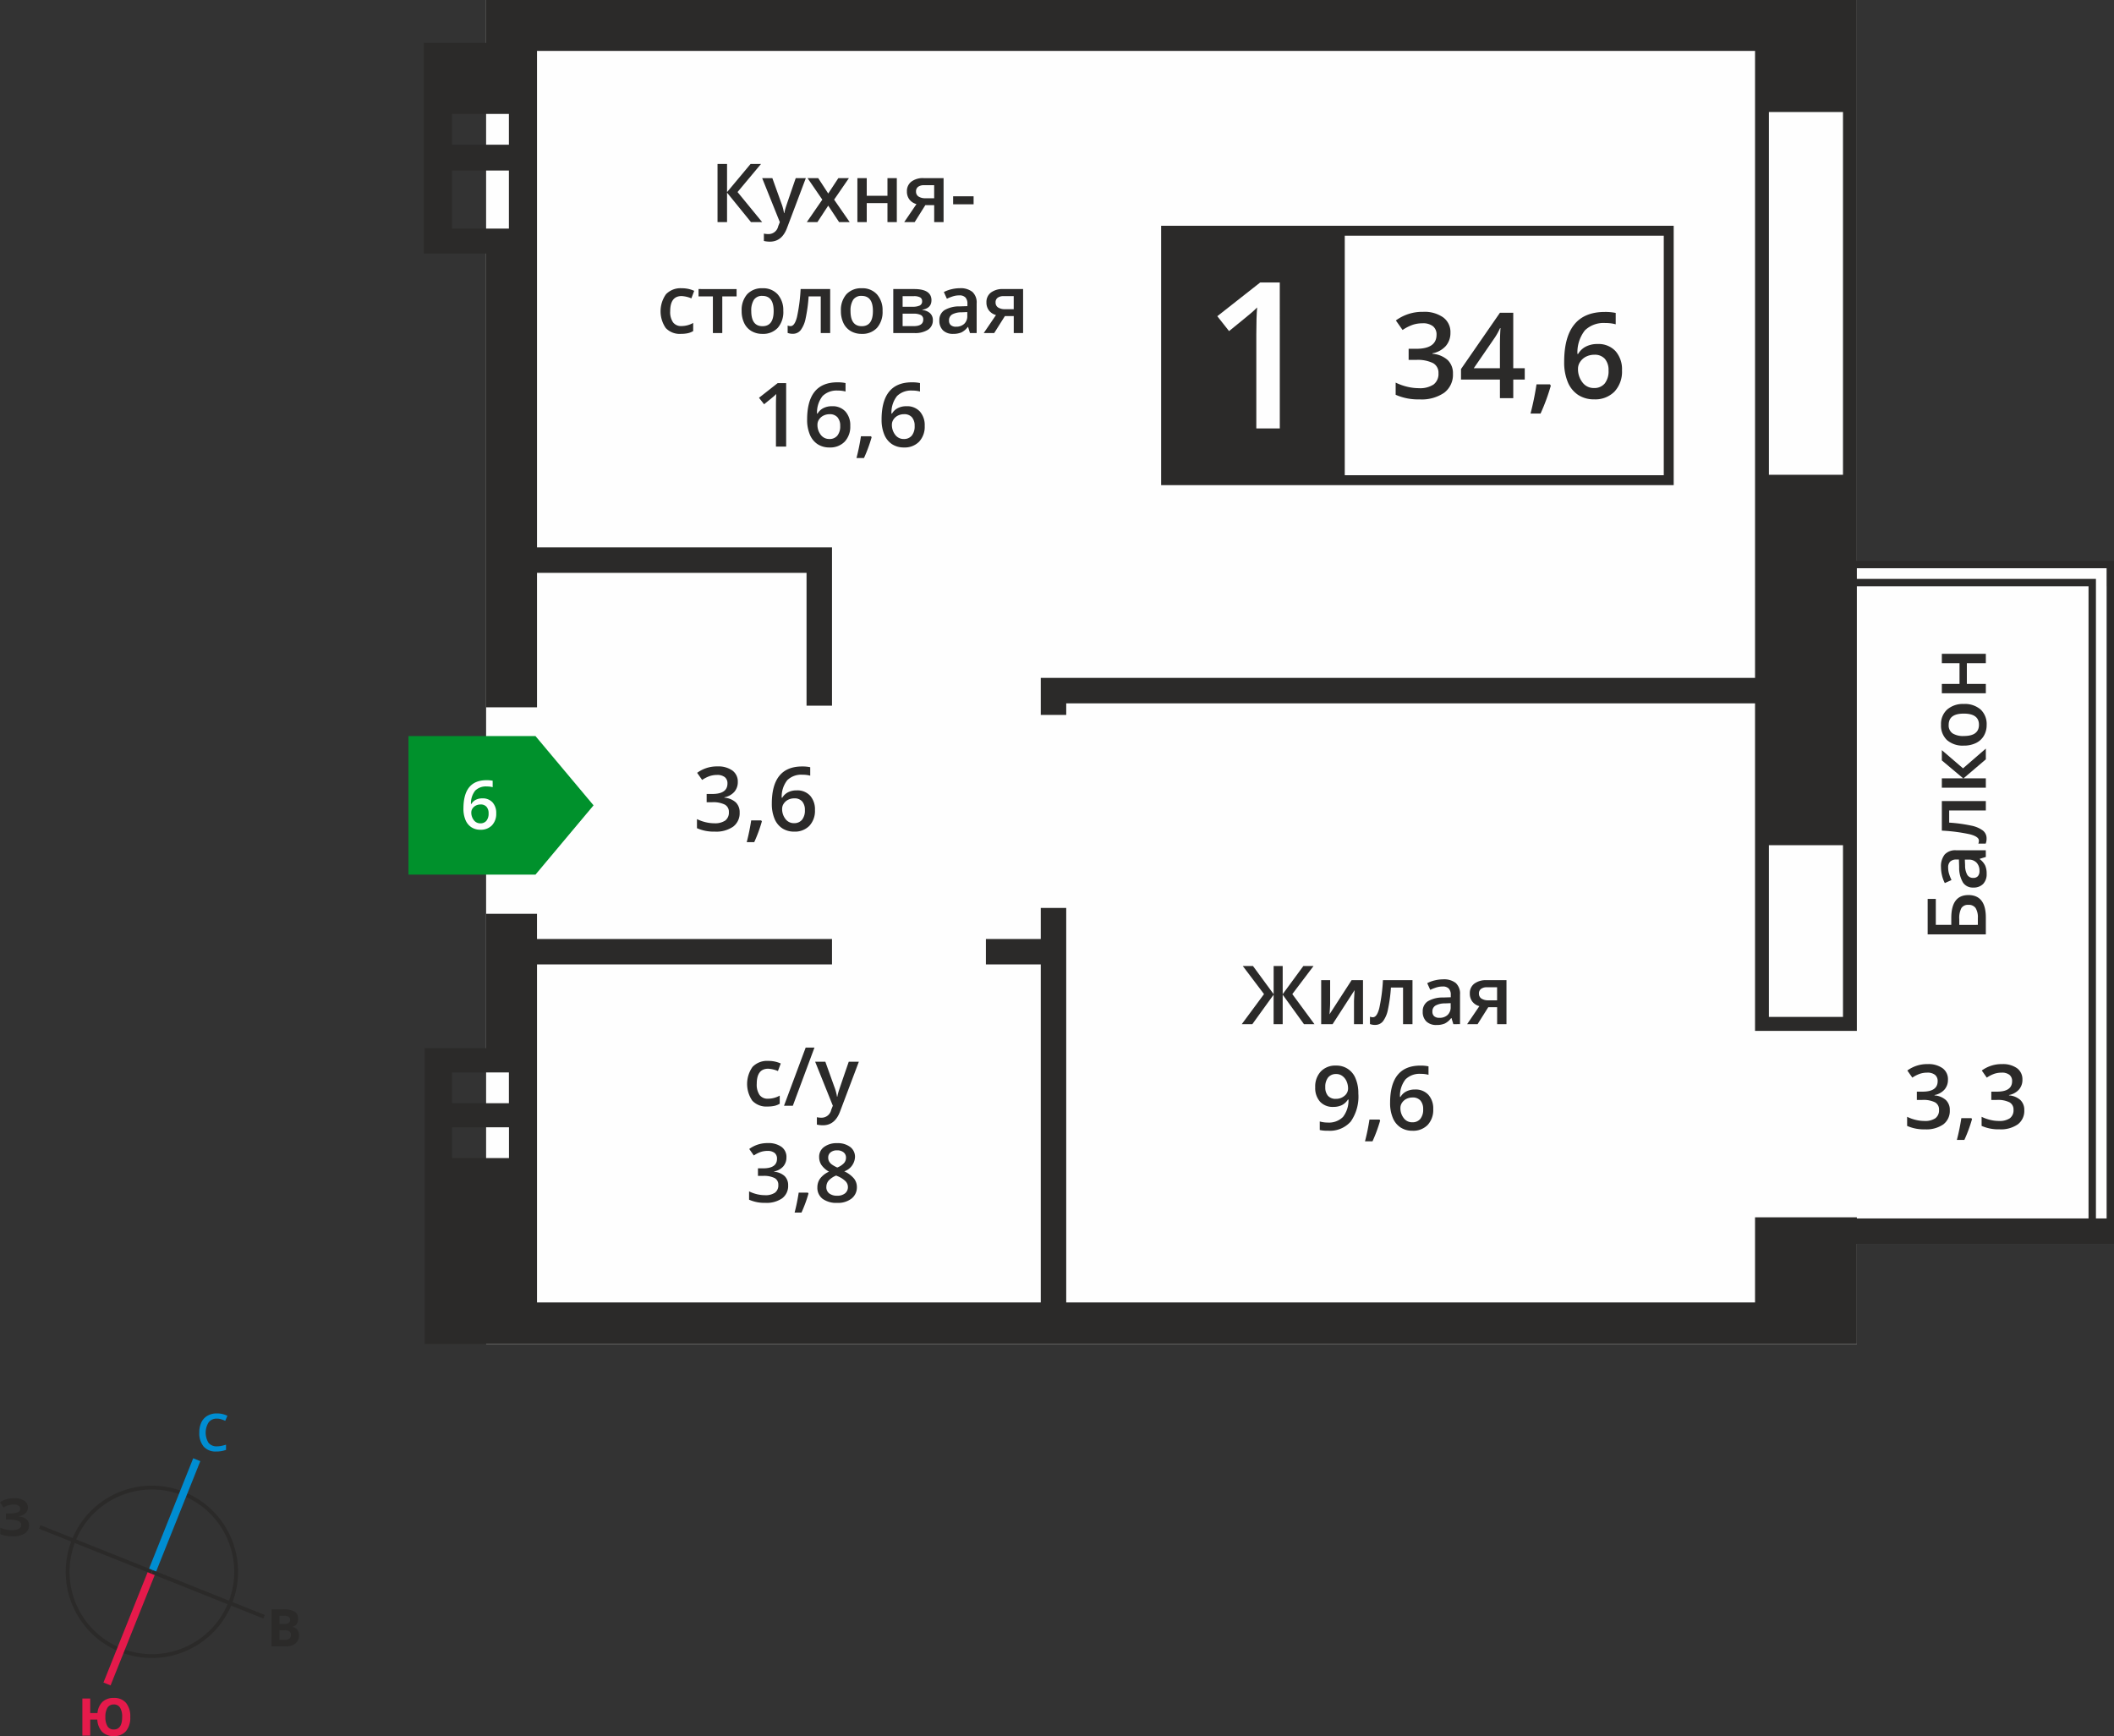 <svg id="Слой_1" data-name="Слой 1" xmlns="http://www.w3.org/2000/svg" viewBox="0 0 389.19 319.617"><rect x="0" y="0" width="389.19" height="319.617" fill="#333333" stroke="none"/><title>18b_1s_2f_#6</title><polygon points="89.493 0 341.85 0 341.85 103.702 389.19 103.702 389.19 229.001 341.85 229.001 341.85 247.431 89.493 247.431 89.493 0" style="fill:#fefefe;fill-rule:evenodd"/><circle cx="59.889" cy="429.666" r="15.512" transform="translate(-393.2 185.354) rotate(-68.191)" style="fill:none;stroke:#2b2a29;stroke-miterlimit:22.926;stroke-width:0.705px"/><line x1="36.223" y1="268.736" x2="27.962" y2="289.381" style="fill:none;stroke:#008dd2;stroke-miterlimit:22.926;stroke-width:1.41px"/><line x1="19.701" y1="310.026" x2="27.962" y2="289.381" style="fill:none;stroke:#e51a4b;stroke-miterlimit:22.926;stroke-width:1.41px"/><line x1="7.316" y1="281.121" x2="27.961" y2="289.382" style="fill:none;stroke:#2b2a29;stroke-miterlimit:22.926;stroke-width:0.705px"/><line x1="48.606" y1="297.644" x2="27.961" y2="289.382" style="fill:none;stroke:#2b2a29;stroke-miterlimit:22.926;stroke-width:0.705px"/><path d="M71.855,401.455a1.838,1.838,0,0,0-1.512.682,3.571,3.571,0,0,0-.021,3.779,1.87,1.87,0,0,0,1.533.644,4.039,4.039,0,0,0,.841-.086c.271-.058.553-.132.844-.221v.959a5.119,5.119,0,0,1-1.819.3,2.908,2.908,0,0,1-2.3-.908,3.8,3.8,0,0,1-.8-2.6A4.2,4.2,0,0,1,69,402.146a2.772,2.772,0,0,1,1.128-1.222,3.407,3.407,0,0,1,1.732-.425,4.311,4.311,0,0,1,1.934.438l-.4.929a5.664,5.664,0,0,0-.732-.287,2.616,2.616,0,0,0-.811-.124" transform="translate(-31.927 -140.285)" style="fill:#008dd2"/><path d="M51.331,456.386a3.089,3.089,0,0,0,.392,1.721,1.293,1.293,0,0,0,1.144.581q1.549,0,1.55-2.3a3.148,3.148,0,0,0-.386-1.722,1.284,1.284,0,0,0-1.147-.583,1.312,1.312,0,0,0-1.16.583,3.09,3.09,0,0,0-.393,1.722m4.579,0a3.874,3.874,0,0,1-.785,2.6,2.814,2.814,0,0,1-2.257.918,2.863,2.863,0,0,1-2.123-.778,3.492,3.492,0,0,1-.9-2.262H48.539v2.944H47.092v-6.825h1.447v2.676h1.335a3.234,3.234,0,0,1,.927-2.064,2.92,2.92,0,0,1,2.076-.717,2.8,2.8,0,0,1,2.254.915A3.889,3.889,0,0,1,55.91,456.386Z" transform="translate(-31.927 -140.285)" style="fill:#e51a4b"/><path d="M83.373,440.413v1.778h.943a1.392,1.392,0,0,0,.883-.229.838.838,0,0,0,.285-.7q0-.848-1.214-.849Zm0-1.147h.841a1.543,1.543,0,0,0,.852-.181.684.684,0,0,0,.263-.6.6.6,0,0,0-.287-.564,1.852,1.852,0,0,0-.908-.17h-.761Zm-1.447-2.7H84.05a4.088,4.088,0,0,1,2.107.413,1.438,1.438,0,0,1,.657,1.316,1.657,1.657,0,0,1-.287,1,1.146,1.146,0,0,1-.763.472v.046a1.507,1.507,0,0,1,.935.542,1.968,1.968,0,0,1-.387,2.511,2.911,2.911,0,0,1-1.832.523H81.927Z" transform="translate(-31.927 -140.285)" style="fill:#2b2a29"/><path d="M37.062,417.8a1.411,1.411,0,0,1-.467,1.088,2.307,2.307,0,0,1-1.265.546v.027a2.577,2.577,0,0,1,1.44.519,1.378,1.378,0,0,1,.5,1.105,1.731,1.731,0,0,1-.763,1.49,3.567,3.567,0,0,1-2.112.547,6.506,6.506,0,0,1-2.412-.37V421.54a4.38,4.38,0,0,0,1.029.328,5.6,5.6,0,0,0,1.1.119q1.721,0,1.722-1a.765.765,0,0,0-.552-.694,4.275,4.275,0,0,0-1.636-.243h-.64v-1.128h.575a4.425,4.425,0,0,0,1.577-.205.7.7,0,0,0,.494-.682.641.641,0,0,0-.309-.559,1.69,1.69,0,0,0-.932-.208,3.474,3.474,0,0,0-1.857.556l-.631-.967a4.282,4.282,0,0,1,1.238-.566,5.481,5.481,0,0,1,1.451-.18,3.049,3.049,0,0,1,1.781.467,1.434,1.434,0,0,1,.664,1.227" transform="translate(-31.927 -140.285)" style="fill:#2b2a29"/><path d="M357.585,295.884V327.5h13.639V295.884Zm0-134.977v66.786h13.639V160.907Zm-242.45.352h10.482v5.667H115.134Zm0,10.418h10.482v10.688H115.134Zm0,166.046h10.482v5.667H115.134Zm.015,10.1H125.63v5.667H115.149Zm304.61-99.6h-.006V244.9H373.777v1.961h44.015V364.6h1.966ZM373.777,140.285V243.536h47.34V364.6h0v4.687h-47.34v18.43H110.116V333.25h11.3V308.515h9.374v4.638H185.1v4.687H130.793v62.231h92.741V317.84h-10.1v-4.687h10.1v-5.71h4.687v72.628h126.81V364.4h18.747v.2h42.651V248.224H373.777v38.009h0v43.842H355.031v-60.3H228.221v2.13h-4.687v-6.817h131.5V230.267h0V156.515h0v-6.856H130.793v91.4H185.1v29.144h-4.687V245.749H130.793V270.5H121.42V186.952H109.955v-38.77H121.42v-7.9H373.777Z" transform="translate(-31.927 -140.285)" style="fill:#2b2a29;fill-rule:evenodd"/><rect x="214.678" y="42.481" width="92.536" height="45.923" style="fill:#fefefe"/><path d="M338.229,183.679h-90.71v44.1h90.71Zm-91.623-1.827h93.45V229.6H245.693V181.852Z" transform="translate(-31.927 -140.285)" style="fill:#2b2a29"/><path d="M325.361,211.721a2.461,2.461,0,0,0,2-.838,3.613,3.613,0,0,0,.7-2.389,3.172,3.172,0,0,0-.659-2.126,2.462,2.462,0,0,0-1.98-.772,3.3,3.3,0,0,0-1.5.348,2.8,2.8,0,0,0-1.083.955,2.246,2.246,0,0,0-.4,1.24,3.981,3.981,0,0,0,.82,2.547,2.562,2.562,0,0,0,2.1,1.036m-5.467-4.808q0-9.2,7.494-9.2a9.333,9.333,0,0,1,1.994.183v2.093a6.8,6.8,0,0,0-1.888-.234,4.94,4.94,0,0,0-3.784,1.35,6.561,6.561,0,0,0-1.372,4.336h.128a3.467,3.467,0,0,1,1.416-1.347,4.555,4.555,0,0,1,2.144-.476,4.256,4.256,0,0,1,3.323,1.31,5.064,5.064,0,0,1,1.193,3.546,5.39,5.39,0,0,1-1.38,3.9,4.966,4.966,0,0,1-3.758,1.431,5.254,5.254,0,0,1-2.927-.809,5.176,5.176,0,0,1-1.914-2.36A9.361,9.361,0,0,1,319.894,206.913Zm-2.459,4.373a36.17,36.17,0,0,1-1.888,5.134H313.7a52.954,52.954,0,0,0,1.1-5.379h2.477Zm-9.368-3.209v-3.937c0-1.4.037-2.547.106-3.443h-.084a12.21,12.21,0,0,1-.944,1.716l-3.893,5.665Zm4.571,2.086h-2.115v3.425h-2.455v-3.425H300.9v-1.936l7.165-10.359h2.455v10.209h2.115Zm-13.682-8.647a3.625,3.625,0,0,1-.867,2.481,4.385,4.385,0,0,1-2.448,1.335v.084a4.735,4.735,0,0,1,2.832,1.175,3.366,3.366,0,0,1,.944,2.5,4.144,4.144,0,0,1-1.6,3.491,7.317,7.317,0,0,1-4.545,1.23,10.2,10.2,0,0,1-4.4-.849v-2.243a10.084,10.084,0,0,0,2.112.761,9.18,9.18,0,0,0,2.147.267,4.52,4.52,0,0,0,2.722-.677,2.44,2.44,0,0,0,.9-2.089,1.992,1.992,0,0,0-1-1.848,6.391,6.391,0,0,0-3.132-.589h-1.361V204.5h1.383q3.754,0,3.755-2.594a1.925,1.925,0,0,0-.655-1.559,2.96,2.96,0,0,0-1.932-.545,5.844,5.844,0,0,0-1.716.253,8.115,8.115,0,0,0-1.951.981l-1.233-1.756a8.213,8.213,0,0,1,5.005-1.585,5.987,5.987,0,0,1,3.7,1.017A3.342,3.342,0,0,1,298.956,201.516Z" transform="translate(-31.927 -140.285)" style="fill:#2b2a29;fill-rule:evenodd"/><rect x="214.678" y="42.482" width="32.644" height="45.921" style="fill:#2b2a29"/><rect x="214.678" y="42.482" width="32.644" height="45.921" style="fill:none;stroke:#2b2a29;stroke-miterlimit:22.926;stroke-width:0.5px"/><path d="M267.539,219.164h-4.322V201.812q0-3.106.151-4.925c-.282.288-.627.615-1.041.972s-1.782,1.48-4.128,3.381l-2.164-2.741,7.9-6.211h3.6Z" transform="translate(-31.927 -140.285)" style="fill:#fefefe;fill-rule:evenodd"/><path d="M389.422,266.194h3.254V262.38h-3.254v-1.722h8.1v1.722h-3.494v3.814h3.494v1.722h-8.1Zm4.034,9.593q2.8,0,2.8-2.072,0-2.055-2.8-2.052-2.774,0-2.775,2.065a1.763,1.763,0,0,0,.717,1.572A3.647,3.647,0,0,0,393.456,275.787Zm0-5.9a4.429,4.429,0,0,1,3.1,1.017,3.652,3.652,0,0,1,1.115,2.835,3.874,3.874,0,0,1-.513,2.007,3.377,3.377,0,0,1-1.475,1.342,5.018,5.018,0,0,1-2.227.467,4.4,4.4,0,0,1-3.077-1.01,3.669,3.669,0,0,1-1.107-2.849,3.571,3.571,0,0,1,1.132-2.785A4.379,4.379,0,0,1,393.456,269.891Zm-4.034,10.391v-1.889l3.9,3.349,4.2-3.635v1.977l-4.107,3.5h4.107v1.722h-8.1v-1.722h3.932Zm8.1,7.484V289.5h-6.749v2.232a28.133,28.133,0,0,1,4.072.555,5.271,5.271,0,0,1,2.137.907,1.8,1.8,0,0,1,.675,1.455,2.436,2.436,0,0,1-.162.945h-1.35a1.554,1.554,0,0,0,.1-.542c0-.5-.56-.89-1.68-1.177a31.729,31.729,0,0,0-5.144-.67v-5.441Zm-1.17,12.853a2.127,2.127,0,0,0-.525-1.5,1.906,1.906,0,0,0-1.47-.568h-.7l.045,1.04a3.525,3.525,0,0,0,.407,1.767,1.233,1.233,0,0,0,1.11.555,1.084,1.084,0,0,0,.84-.322A1.387,1.387,0,0,0,396.351,300.618Zm1.17-2.562-1.125.345v.057a3.3,3.3,0,0,1,1.007,1.18,3.734,3.734,0,0,1,.267,1.522,2.571,2.571,0,0,1-.645,1.862,2.41,2.41,0,0,1-1.825.67,2.142,2.142,0,0,1-1.89-.93,5.347,5.347,0,0,1-.7-2.832l-.045-1.4h-.433a1.651,1.651,0,0,0-1.162.363,1.477,1.477,0,0,0-.385,1.125,3.862,3.862,0,0,0,.182,1.192,9.212,9.212,0,0,0,.432,1.1l-1.23.555a5.956,5.956,0,0,1-.525-1.442,6.614,6.614,0,0,1-.18-1.477,3.49,3.49,0,0,1,.675-2.332,2.636,2.636,0,0,1,2.117-.787h5.456Zm-1.47,12.505V309.3a3.229,3.229,0,0,0-.415-1.844,1.518,1.518,0,0,0-1.335-.585,1.415,1.415,0,0,0-1.277.59,3.9,3.9,0,0,0-.393,2.052v1.047Zm-1.755-5.492q3.224,0,3.224,4.129v3.114H386.812v-6.534h1.5v4.782h2.849v-1.272Q391.161,305.071,394.3,305.069Z" transform="translate(-31.927 -140.285)" style="fill:#2b2a29;fill-rule:evenodd"/><path d="M404.26,339.034a2.7,2.7,0,0,1-.646,1.849,3.266,3.266,0,0,1-1.824,1v.063a3.527,3.527,0,0,1,2.11.875,2.507,2.507,0,0,1,.7,1.86,3.088,3.088,0,0,1-1.192,2.6,5.452,5.452,0,0,1-3.387.916,7.6,7.6,0,0,1-3.278-.633V345.89a7.529,7.529,0,0,0,1.574.567,6.84,6.84,0,0,0,1.6.2,3.368,3.368,0,0,0,2.029-.5,1.818,1.818,0,0,0,.671-1.557,1.484,1.484,0,0,0-.742-1.377,4.762,4.762,0,0,0-2.334-.439h-1.014v-1.522h1.031q2.8,0,2.8-1.933a1.434,1.434,0,0,0-.488-1.162,2.206,2.206,0,0,0-1.44-.406,4.362,4.362,0,0,0-1.279.188,6.064,6.064,0,0,0-1.454.731l-.919-1.309a6.121,6.121,0,0,1,3.73-1.181,4.462,4.462,0,0,1,2.759.758,2.49,2.49,0,0,1,.99,2.091m-9.279,7.28a26.941,26.941,0,0,1-1.407,3.826h-1.38a39.485,39.485,0,0,0,.821-4.008h1.846Zm-4.431-7.28a2.7,2.7,0,0,1-.646,1.849,3.267,3.267,0,0,1-1.824,1v.063a3.527,3.527,0,0,1,2.11.875,2.507,2.507,0,0,1,.7,1.86,3.088,3.088,0,0,1-1.192,2.6,5.452,5.452,0,0,1-3.386.916,7.6,7.6,0,0,1-3.278-.633V345.89a7.529,7.529,0,0,0,1.573.567,6.84,6.84,0,0,0,1.6.2,3.368,3.368,0,0,0,2.029-.5,1.818,1.818,0,0,0,.671-1.557,1.484,1.484,0,0,0-.742-1.377,4.762,4.762,0,0,0-2.334-.439H384.82v-1.522h1.031q2.8,0,2.8-1.933a1.434,1.434,0,0,0-.488-1.162,2.206,2.206,0,0,0-1.44-.406,4.362,4.362,0,0,0-1.279.188,6.06,6.06,0,0,0-1.454.731l-.919-1.309a6.121,6.121,0,0,1,3.73-1.181,4.462,4.462,0,0,1,2.759.758A2.49,2.49,0,0,1,390.549,339.034Z" transform="translate(-31.927 -140.285)" style="fill:#2b2a29;fill-rule:evenodd"/><path d="M304.205,323.2a1.045,1.045,0,0,0,.472.935,2.271,2.271,0,0,0,1.267.31h1.6v-2.4h-1.875a1.738,1.738,0,0,0-1.087.3,1.023,1.023,0,0,0-.382.855m-.25,5.639h-1.925l2.255-3.317a2.426,2.426,0,0,1-1.29-.837,2.376,2.376,0,0,1-.467-1.5,2.163,2.163,0,0,1,.82-1.8,3.513,3.513,0,0,1,2.24-.647h3.689v8.1H307.55v-3.12h-1.632Zm-7.021-1.17a2.127,2.127,0,0,0,1.5-.525,1.906,1.906,0,0,0,.568-1.47v-.705l-1.04.045a3.525,3.525,0,0,0-1.767.407,1.233,1.233,0,0,0-.555,1.11,1.084,1.084,0,0,0,.322.84A1.387,1.387,0,0,0,296.934,327.666Zm2.562,1.17-.345-1.125h-.058a3.3,3.3,0,0,1-1.18,1.007,3.734,3.734,0,0,1-1.522.267,2.571,2.571,0,0,1-1.862-.645,2.41,2.41,0,0,1-.67-1.825,2.142,2.142,0,0,1,.93-1.89,5.347,5.347,0,0,1,2.832-.7l1.4-.045v-.433a1.651,1.651,0,0,0-.363-1.162,1.478,1.478,0,0,0-1.125-.385,3.862,3.862,0,0,0-1.192.183,9.213,9.213,0,0,0-1.1.432l-.555-1.23a5.952,5.952,0,0,1,1.442-.525,6.615,6.615,0,0,1,1.477-.18,3.49,3.49,0,0,1,2.332.675,2.636,2.636,0,0,1,.787,2.117v5.456Zm-7.524,0h-1.737v-6.749H288a28.154,28.154,0,0,1-.555,4.072,5.271,5.271,0,0,1-.907,2.137,1.8,1.8,0,0,1-1.455.675,2.436,2.436,0,0,1-.945-.162v-1.35a1.553,1.553,0,0,0,.542.1c.5,0,.89-.56,1.177-1.68a31.735,31.735,0,0,0,.67-5.144h5.441Zm-15.16-8.1v4.152c0,.482-.04,1.195-.117,2.132l4.067-6.284h2.1v8.1h-1.657v-4.079c0-.225.015-.587.043-1.09s.05-.87.067-1.1l-4.052,6.269h-2.1v-8.1ZM264.635,323.3l-3.912-5.172H262.6l3.807,5.187v-5.187h1.665v5.187l3.807-5.187h1.874l-3.909,5.172,4.077,5.537h-1.932l-3.917-5.427v5.427H266.4v-5.427l-3.917,5.427h-1.947Z" transform="translate(-31.927 -140.285)" style="fill:#2b2a29;fill-rule:evenodd"/><path d="M291.919,346.9a1.834,1.834,0,0,0,1.491-.624,2.692,2.692,0,0,0,.523-1.781,2.364,2.364,0,0,0-.491-1.584,1.835,1.835,0,0,0-1.475-.575,2.454,2.454,0,0,0-1.121.259,2.089,2.089,0,0,0-.807.712,1.672,1.672,0,0,0-.294.924,2.965,2.965,0,0,0,.611,1.9,1.909,1.909,0,0,0,1.563.772m-4.074-3.583q0-6.855,5.585-6.855a6.933,6.933,0,0,1,1.486.136v1.56a5.057,5.057,0,0,0-1.407-.175,3.68,3.68,0,0,0-2.82,1.006,4.889,4.889,0,0,0-1.022,3.231h.1a2.583,2.583,0,0,1,1.055-1,3.394,3.394,0,0,1,1.6-.355,3.172,3.172,0,0,1,2.476.976,3.774,3.774,0,0,1,.889,2.642,4.017,4.017,0,0,1-1.028,2.907,3.7,3.7,0,0,1-2.8,1.066,3.915,3.915,0,0,1-2.182-.6,3.858,3.858,0,0,1-1.426-1.759A6.98,6.98,0,0,1,287.845,343.316Zm-1.832,3.258a26.939,26.939,0,0,1-1.407,3.826h-1.38a39.483,39.483,0,0,0,.821-4.008h1.846Zm-8.082-8.559a1.825,1.825,0,0,0-1.5.635,2.751,2.751,0,0,0-.518,1.786,2.352,2.352,0,0,0,.483,1.571,1.814,1.814,0,0,0,1.467.573,2.341,2.341,0,0,0,1.6-.567,1.721,1.721,0,0,0,.646-1.328,3.254,3.254,0,0,0-.276-1.33,2.4,2.4,0,0,0-.772-.979A1.882,1.882,0,0,0,277.931,338.015ZM282,341.6a8.029,8.029,0,0,1-1.391,5.154,5.091,5.091,0,0,1-4.186,1.7,6.434,6.434,0,0,1-1.527-.128v-1.576a5.261,5.261,0,0,0,1.432.2,3.658,3.658,0,0,0,2.836-1.023,4.955,4.955,0,0,0,1.022-3.215h-.1a2.807,2.807,0,0,1-1.14,1.039,3.585,3.585,0,0,1-1.562.319,3.148,3.148,0,0,1-2.438-.965,3.766,3.766,0,0,1-.886-2.65,4.05,4.05,0,0,1,1.028-2.91,3.669,3.669,0,0,1,2.8-1.083,3.736,3.736,0,0,1,3.6,2.37A6.9,6.9,0,0,1,282,341.6Z" transform="translate(-31.927 -140.285)" style="fill:#2b2a29;fill-rule:evenodd"/><path d="M178.094,291.829a1.834,1.834,0,0,0,1.491-.625,2.692,2.692,0,0,0,.523-1.78,2.364,2.364,0,0,0-.491-1.584,1.835,1.835,0,0,0-1.475-.575,2.454,2.454,0,0,0-1.121.259,2.088,2.088,0,0,0-.807.712,1.673,1.673,0,0,0-.295.924,2.966,2.966,0,0,0,.611,1.9,1.909,1.909,0,0,0,1.563.772m-4.074-3.583q0-6.855,5.585-6.855a6.941,6.941,0,0,1,1.486.136v1.56a5.061,5.061,0,0,0-1.407-.175,3.68,3.68,0,0,0-2.82,1.006,4.889,4.889,0,0,0-1.022,3.231h.1a2.583,2.583,0,0,1,1.055-1,3.4,3.4,0,0,1,1.6-.355,3.172,3.172,0,0,1,2.476.976,3.774,3.774,0,0,1,.889,2.642,4.017,4.017,0,0,1-1.028,2.907,3.7,3.7,0,0,1-2.8,1.066,3.915,3.915,0,0,1-2.182-.6,3.859,3.859,0,0,1-1.426-1.759A6.98,6.98,0,0,1,174.02,288.246Zm-1.832,3.258a26.948,26.948,0,0,1-1.407,3.826H169.4a39.5,39.5,0,0,0,.821-4.008h1.846Zm-4.431-7.281a2.7,2.7,0,0,1-.646,1.849,3.267,3.267,0,0,1-1.824,1v.063a3.527,3.527,0,0,1,2.11.875,2.507,2.507,0,0,1,.7,1.859,3.088,3.088,0,0,1-1.192,2.6,5.453,5.453,0,0,1-3.387.916,7.6,7.6,0,0,1-3.278-.633v-1.671a7.532,7.532,0,0,0,1.573.567,6.841,6.841,0,0,0,1.6.2,3.368,3.368,0,0,0,2.029-.5,1.818,1.818,0,0,0,.671-1.557,1.484,1.484,0,0,0-.742-1.377,4.762,4.762,0,0,0-2.334-.439h-1.014v-1.522h1.031q2.8,0,2.8-1.933a1.434,1.434,0,0,0-.488-1.162,2.206,2.206,0,0,0-1.44-.406,4.363,4.363,0,0,0-1.279.188,6.065,6.065,0,0,0-1.454.731l-.919-1.309a6.121,6.121,0,0,1,3.73-1.181,4.462,4.462,0,0,1,2.759.758A2.49,2.49,0,0,1,167.757,284.223Z" transform="translate(-31.927 -140.285)" style="fill:#2b2a29;fill-rule:evenodd"/><path d="M186.029,352.065a1.807,1.807,0,0,0-1.18.363,1.2,1.2,0,0,0-.447.985,1.42,1.42,0,0,0,.162.682,1.76,1.76,0,0,0,.467.545,5.587,5.587,0,0,0,1.04.59,3.446,3.446,0,0,0,1.242-.817,1.492,1.492,0,0,0,.362-1,1.2,1.2,0,0,0-.45-.985,1.848,1.848,0,0,0-1.2-.363m-1.969,6.749a1.421,1.421,0,0,0,.532,1.182,2.278,2.278,0,0,0,1.452.422,2.224,2.224,0,0,0,1.467-.437,1.453,1.453,0,0,0,.522-1.182,1.512,1.512,0,0,0-.482-1.085,4.53,4.53,0,0,0-1.465-.91l-.212-.1a3.768,3.768,0,0,0-1.392.935A1.778,1.778,0,0,0,184.06,358.814Zm1.984-8.069a3.786,3.786,0,0,1,2.41.7,2.256,2.256,0,0,1,.885,1.867,2.937,2.937,0,0,1-1.977,2.62,5.093,5.093,0,0,1,1.792,1.327,2.51,2.51,0,0,1,.53,1.554,2.606,2.606,0,0,1-.975,2.125,4.034,4.034,0,0,1-2.637.8,4.312,4.312,0,0,1-2.7-.747,2.533,2.533,0,0,1-.96-2.12,2.726,2.726,0,0,1,.5-1.607,4.175,4.175,0,0,1,1.642-1.272,4.125,4.125,0,0,1-1.4-1.237,2.641,2.641,0,0,1-.417-1.462,2.2,2.2,0,0,1,.915-1.855A3.851,3.851,0,0,1,186.044,350.745Zm-5.269,9.271a24.7,24.7,0,0,1-1.29,3.507h-1.265a36.193,36.193,0,0,0,.752-3.674h1.692Zm-4.062-6.674a2.474,2.474,0,0,1-.592,1.695,3,3,0,0,1-1.672.913v.057a3.233,3.233,0,0,1,1.935.8,2.3,2.3,0,0,1,.645,1.7,2.83,2.83,0,0,1-1.092,2.385,5,5,0,0,1-3.1.84,6.97,6.97,0,0,1-3-.58v-1.532a6.877,6.877,0,0,0,1.442.52,6.269,6.269,0,0,0,1.467.182,3.09,3.09,0,0,0,1.86-.462,1.667,1.667,0,0,0,.615-1.427,1.36,1.36,0,0,0-.68-1.262,4.366,4.366,0,0,0-2.14-.4h-.93V355.38h.945q2.564,0,2.564-1.772a1.315,1.315,0,0,0-.447-1.065,2.022,2.022,0,0,0-1.32-.372,3.993,3.993,0,0,0-1.172.173,5.539,5.539,0,0,0-1.332.67l-.842-1.2a5.611,5.611,0,0,1,3.419-1.082,4.087,4.087,0,0,1,2.529.7A2.282,2.282,0,0,1,176.714,353.343Z" transform="translate(-31.927 -140.285)" style="fill:#2b2a29;fill-rule:evenodd"/><path d="M182,335.755h1.875l1.647,4.592a8.711,8.711,0,0,1,.5,1.844h.057a7.787,7.787,0,0,1,.242-.977q.176-.574,1.86-5.459h1.859l-3.462,9.173q-.945,2.523-3.149,2.525a4.975,4.975,0,0,1-1.112-.125v-1.357a4.089,4.089,0,0,0,.885.087,1.812,1.812,0,0,0,1.75-1.442l.3-.762Zm-.128-2.61-3.982,10.708h-1.625l3.99-10.708ZM173.218,344a3.536,3.536,0,0,1-2.792-1.075,5.444,5.444,0,0,1,.045-6.224,3.7,3.7,0,0,1,2.887-1.1,5.417,5.417,0,0,1,2.307.477l-.52,1.387a5.229,5.229,0,0,0-1.8-.425q-2.1,0-2.1,2.79a3.345,3.345,0,0,0,.522,2.045,1.811,1.811,0,0,0,1.535.685,4.392,4.392,0,0,0,2.175-.572v1.5a3.355,3.355,0,0,1-.985.39A5.967,5.967,0,0,1,173.218,344Z" transform="translate(-31.927 -140.285)" style="fill:#2b2a29;fill-rule:evenodd"/><polygon points="98.588 135.513 98.588 135.519 103.928 141.89 109.274 148.266 103.928 154.643 98.588 161.015 98.588 161.02 98.584 161.02 75.201 161.02 75.201 135.513 98.584 135.513 98.588 135.513" style="fill:#00912c;fill-rule:evenodd"/><path d="M120.345,291.863a1.394,1.394,0,0,0,1.134-.475,2.048,2.048,0,0,0,.4-1.354,1.8,1.8,0,0,0-.373-1.205,1.4,1.4,0,0,0-1.122-.438,1.866,1.866,0,0,0-.852.2,1.588,1.588,0,0,0-.614.541,1.274,1.274,0,0,0-.224.7,2.257,2.257,0,0,0,.465,1.444,1.453,1.453,0,0,0,1.189.587m-3.1-2.726q0-5.215,4.248-5.215a5.3,5.3,0,0,1,1.131.1v1.187a3.85,3.85,0,0,0-1.07-.133,2.8,2.8,0,0,0-2.145.765,3.72,3.72,0,0,0-.778,2.458h.073a1.961,1.961,0,0,1,.8-.763,2.581,2.581,0,0,1,1.215-.27,2.412,2.412,0,0,1,1.884.743,2.871,2.871,0,0,1,.676,2.01,3.056,3.056,0,0,1-.782,2.211,2.815,2.815,0,0,1-2.131.811,2.977,2.977,0,0,1-1.659-.458,2.936,2.936,0,0,1-1.085-1.338A5.307,5.307,0,0,1,117.246,289.138Z" transform="translate(-31.927 -140.285)" style="fill:#fefefe;fill-rule:evenodd"/><path d="M215.215,195.962a1.045,1.045,0,0,0,.472.935,2.271,2.271,0,0,0,1.267.31h1.6v-2.4h-1.875a1.737,1.737,0,0,0-1.087.3,1.023,1.023,0,0,0-.382.855m-.25,5.639h-1.925l2.255-3.317a2.427,2.427,0,0,1-1.29-.837,2.377,2.377,0,0,1-.467-1.5,2.163,2.163,0,0,1,.82-1.8,3.513,3.513,0,0,1,2.24-.647h3.689v8.1H218.56v-3.12h-1.632Zm-7.021-1.17a2.127,2.127,0,0,0,1.5-.525,1.906,1.906,0,0,0,.567-1.47v-.7l-1.04.045a3.524,3.524,0,0,0-1.767.407,1.233,1.233,0,0,0-.555,1.11,1.083,1.083,0,0,0,.322.84A1.387,1.387,0,0,0,207.944,200.431Zm2.562,1.17-.345-1.125H210.1a3.3,3.3,0,0,1-1.18,1.007,3.734,3.734,0,0,1-1.522.267,2.571,2.571,0,0,1-1.862-.645,2.41,2.41,0,0,1-.67-1.825,2.142,2.142,0,0,1,.93-1.89,5.347,5.347,0,0,1,2.832-.7l1.4-.045v-.432a1.651,1.651,0,0,0-.363-1.162,1.477,1.477,0,0,0-1.125-.385,3.858,3.858,0,0,0-1.192.183,9.2,9.2,0,0,0-1.1.432l-.555-1.23a5.951,5.951,0,0,1,1.442-.525,6.614,6.614,0,0,1,1.477-.18,3.491,3.491,0,0,1,2.332.675,2.636,2.636,0,0,1,.787,2.117V201.6Zm-8.816-5.876a.746.746,0,0,0-.377-.7,2.326,2.326,0,0,0-1.122-.215H198.1v1.95h1.83a3.053,3.053,0,0,0,1.312-.223A.825.825,0,0,0,201.69,195.724Zm.213,3.384a.871.871,0,0,0-.452-.832,2.978,2.978,0,0,0-1.362-.245H198.1v2.295h2.027Q201.9,200.326,201.9,199.109Zm1.51-3.534q0,1.436-1.677,1.737v.057a2.394,2.394,0,0,1,1.435.592,1.667,1.667,0,0,1,.5,1.252,2.028,2.028,0,0,1-.875,1.767,4.384,4.384,0,0,1-2.544.62h-3.867v-8.1h3.852Q203.412,193.5,203.413,195.574Zm-14.9,1.962q0,2.8,2.072,2.8,2.055,0,2.052-2.8,0-2.774-2.065-2.775a1.763,1.763,0,0,0-1.572.717A3.648,3.648,0,0,0,188.51,197.536Zm5.9,0a4.429,4.429,0,0,1-1.017,3.1,3.652,3.652,0,0,1-2.835,1.115,3.874,3.874,0,0,1-2.007-.513,3.376,3.376,0,0,1-1.342-1.475,5.018,5.018,0,0,1-.467-2.227,4.4,4.4,0,0,1,1.01-3.077,3.669,3.669,0,0,1,2.849-1.107,3.571,3.571,0,0,1,2.785,1.133A4.378,4.378,0,0,1,194.407,197.536Zm-9.643,4.064h-1.737v-6.749h-2.232a28.135,28.135,0,0,1-.555,4.072,5.272,5.272,0,0,1-.907,2.137,1.8,1.8,0,0,1-1.455.675,2.437,2.437,0,0,1-.945-.162v-1.35a1.554,1.554,0,0,0,.542.1c.5,0,.89-.56,1.177-1.68a31.738,31.738,0,0,0,.67-5.144h5.441Zm-14.53-4.064q0,2.8,2.072,2.8,2.055,0,2.052-2.8,0-2.774-2.065-2.775a1.763,1.763,0,0,0-1.572.717A3.647,3.647,0,0,0,170.234,197.536Zm5.9,0a4.429,4.429,0,0,1-1.017,3.1,3.652,3.652,0,0,1-2.835,1.115,3.874,3.874,0,0,1-2.007-.513,3.376,3.376,0,0,1-1.342-1.475,5.018,5.018,0,0,1-.467-2.227,4.4,4.4,0,0,1,1.01-3.077,3.669,3.669,0,0,1,2.849-1.107,3.571,3.571,0,0,1,2.784,1.133A4.378,4.378,0,0,1,176.13,197.536Zm-8.6-4.034v1.35H164.9V201.6h-1.73v-6.749H160.53V193.5Zm-10.251,8.249a3.536,3.536,0,0,1-2.792-1.075,5.444,5.444,0,0,1,.045-6.224,3.7,3.7,0,0,1,2.887-1.1,5.416,5.416,0,0,1,2.307.477l-.52,1.387a5.227,5.227,0,0,0-1.8-.425q-2.1,0-2.1,2.79a3.345,3.345,0,0,0,.522,2.045,1.811,1.811,0,0,0,1.535.685,4.393,4.393,0,0,0,2.175-.572v1.5a3.356,3.356,0,0,1-.985.39A5.974,5.974,0,0,1,157.283,201.751ZM207.4,177.892v-1.47h3.767v1.47Zm-6.831-2.354a1.045,1.045,0,0,0,.472.935,2.27,2.27,0,0,0,1.267.31h1.6v-2.4h-1.874a1.737,1.737,0,0,0-1.087.3A1.023,1.023,0,0,0,200.568,175.538Zm-.25,5.639h-1.925l2.255-3.317a2.427,2.427,0,0,1-1.29-.837,2.377,2.377,0,0,1-.467-1.5,2.163,2.163,0,0,1,.82-1.8,3.513,3.513,0,0,1,2.24-.647h3.689v8.1h-1.727v-3.12H202.28Zm-8.823-8.1v3.254h3.814v-3.254h1.722v8.1h-1.722v-3.494h-3.814v3.494h-1.722v-8.1Zm-8.181,3.962-2.717-3.962h1.962l1.847,2.835,1.862-2.835h1.947l-2.725,3.962,2.865,4.137h-1.95l-2-3.032-1.992,3.032h-1.95Zm-11.073-3.962h1.875l1.647,4.592a8.711,8.711,0,0,1,.5,1.844h.057a7.788,7.788,0,0,1,.242-.977q.176-.574,1.86-5.459h1.859l-3.462,9.173q-.945,2.523-3.149,2.525a4.975,4.975,0,0,1-1.112-.125v-1.357a4.09,4.09,0,0,0,.885.087,1.812,1.812,0,0,0,1.75-1.442l.3-.762Zm0,8.1h-2.057l-4.407-5.427v5.427h-1.752V170.469h1.752v5.187l4.332-5.187h1.92l-4.319,5.172Z" transform="translate(-31.927 -140.285)" style="fill:#2b2a29;fill-rule:evenodd"/><path d="M198.3,221.105a1.833,1.833,0,0,0,1.491-.625,2.691,2.691,0,0,0,.524-1.78,2.364,2.364,0,0,0-.491-1.584,1.835,1.835,0,0,0-1.475-.575,2.456,2.456,0,0,0-1.121.259,2.089,2.089,0,0,0-.807.712,1.674,1.674,0,0,0-.294.924,2.965,2.965,0,0,0,.611,1.9,1.909,1.909,0,0,0,1.562.772m-4.074-3.583q0-6.855,5.585-6.855a6.939,6.939,0,0,1,1.486.136v1.56a5.06,5.06,0,0,0-1.407-.175,3.68,3.68,0,0,0-2.82,1.006,4.889,4.889,0,0,0-1.023,3.231h.1a2.582,2.582,0,0,1,1.055-1,3.393,3.393,0,0,1,1.6-.355,3.171,3.171,0,0,1,2.476.976,3.774,3.774,0,0,1,.889,2.642,4.017,4.017,0,0,1-1.028,2.907,3.7,3.7,0,0,1-2.8,1.066,3.915,3.915,0,0,1-2.182-.6,3.859,3.859,0,0,1-1.426-1.759A6.98,6.98,0,0,1,194.229,217.522Zm-1.832,3.258a26.942,26.942,0,0,1-1.407,3.826h-1.38a39.489,39.489,0,0,0,.821-4.008h1.846Zm-7.8.325a1.833,1.833,0,0,0,1.491-.625,2.692,2.692,0,0,0,.524-1.78,2.364,2.364,0,0,0-.491-1.584,1.835,1.835,0,0,0-1.475-.575,2.456,2.456,0,0,0-1.121.259,2.089,2.089,0,0,0-.807.712,1.673,1.673,0,0,0-.294.924,2.965,2.965,0,0,0,.611,1.9A1.909,1.909,0,0,0,184.593,221.105Zm-4.074-3.583q0-6.855,5.585-6.855a6.939,6.939,0,0,1,1.486.136v1.56a5.06,5.06,0,0,0-1.407-.175,3.68,3.68,0,0,0-2.82,1.006,4.89,4.89,0,0,0-1.022,3.231h.1a2.583,2.583,0,0,1,1.055-1,3.393,3.393,0,0,1,1.6-.355,3.171,3.171,0,0,1,2.476.976,3.774,3.774,0,0,1,.889,2.642,4.017,4.017,0,0,1-1.028,2.907,3.7,3.7,0,0,1-2.8,1.066,3.915,3.915,0,0,1-2.182-.6,3.859,3.859,0,0,1-1.426-1.759A6.981,6.981,0,0,1,180.519,217.522ZM176.66,222.5h-1.879v-7.542q0-1.35.065-2.14c-.123.126-.273.267-.453.423s-.774.643-1.794,1.47l-.941-1.192,3.436-2.7h1.565Z" transform="translate(-31.927 -140.285)" style="fill:#2b2a29;fill-rule:evenodd"/></svg>